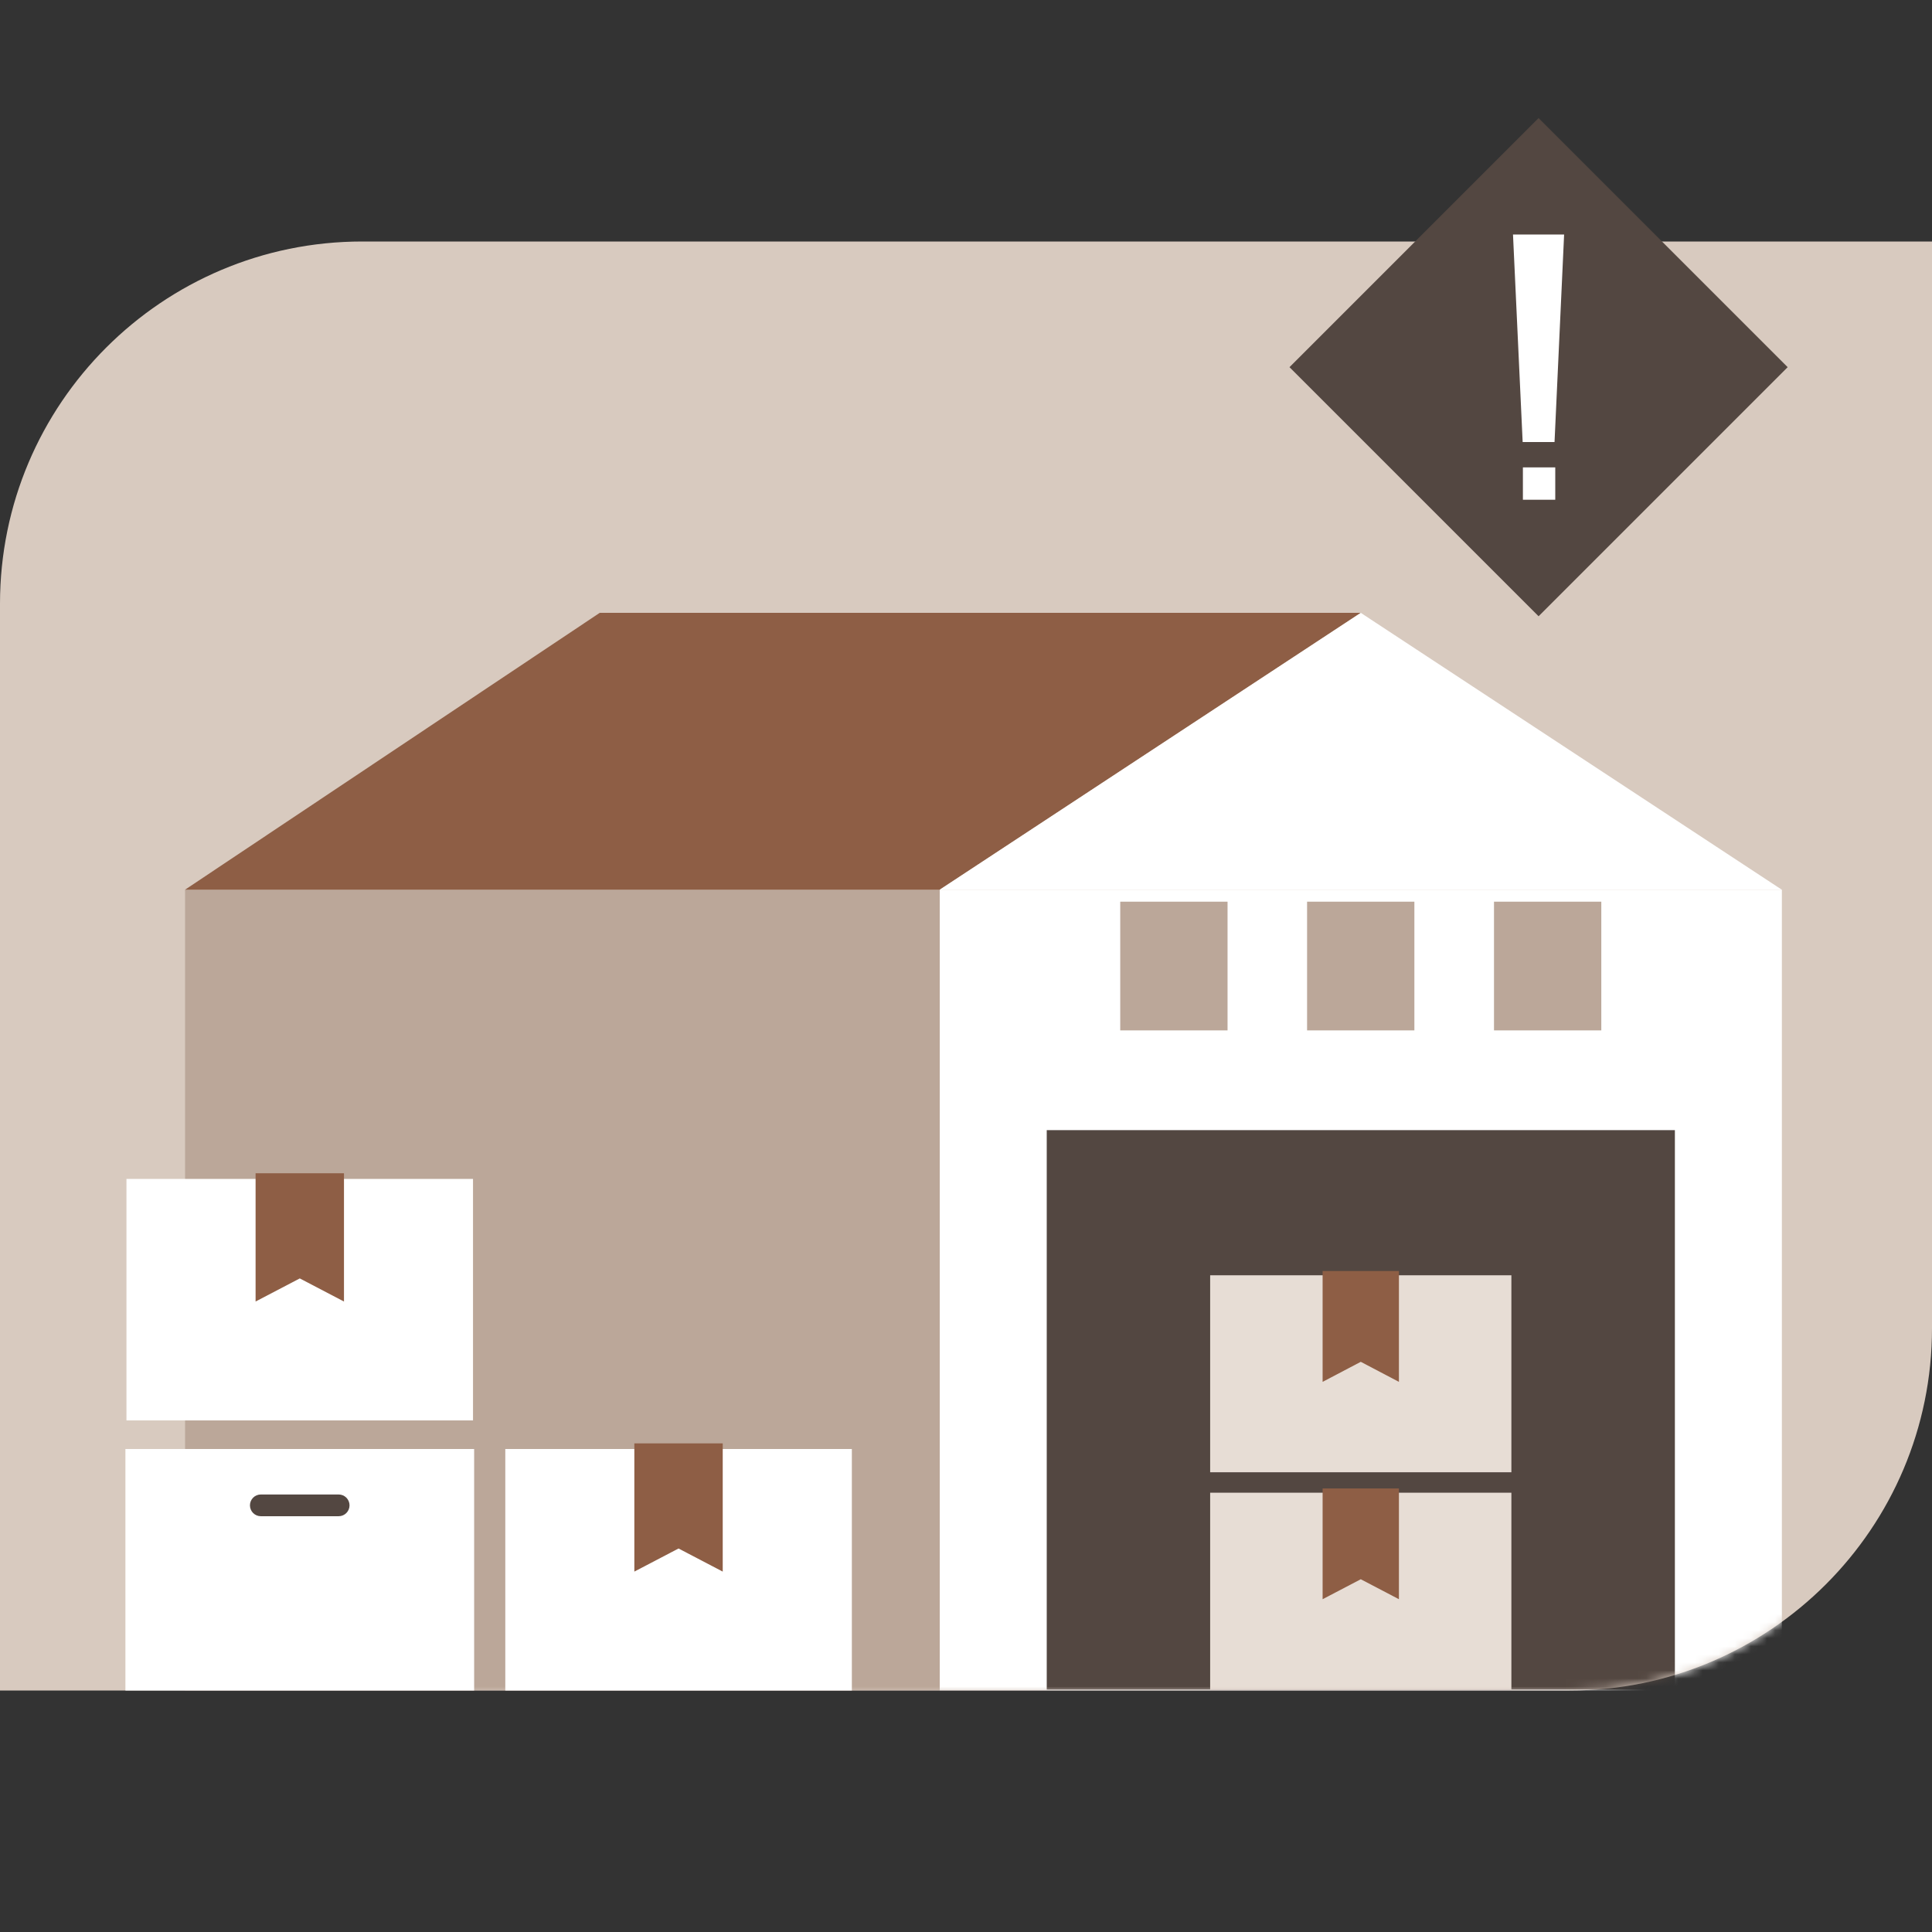 <svg width="240" height="240" viewBox="0 0 240 240" fill="none" xmlns="http://www.w3.org/2000/svg">
<rect x="0" y="0" width="240" height="240" fill="#333333" stroke="none"/>
<g clip-path="url(#clip0_9723_1500)">
<path d="M45 30H240V165C240 189.84 219.84 210 195 210H0V75C0 50.16 20.16 30 45 30Z" fill="#D8CABF"/>
<mask id="mask0_9723_1500" style="mask-type:luminance" maskUnits="userSpaceOnUse" x="0" y="30" width="240" height="180">
<path d="M45 30H240V165C240 189.84 219.84 210 195 210H0V75C0 50.16 20.16 30 45 30Z" fill="white"/>
</mask>
<g mask="url(#mask0_9723_1500)">
<path d="M116.74 110.52H22.99V210H116.74V110.52Z" fill="#BBA799"/>
<path d="M221.35 110.52H116.74V210H221.35V110.52Z" fill="white"/>
<path d="M22.99 110.52L74.5 76.13H169.04L116.74 110.52H22.99Z" fill="#8E5E45"/>
<path d="M221.34 110.52L169.04 76.13L116.74 110.52H221.34Z" fill="white"/>
<path d="M208.06 140.39H130.03V209.89H208.06V140.39Z" fill="#534741"/>
<path d="M187.75 185.43H150.33V209.9H187.75V185.43Z" fill="#E7DDD5"/>
<path d="M173.78 198.66L169.04 196.18L164.3 198.66V184.9H173.78V198.66Z" fill="#8E5E45"/>
<path d="M187.75 158.42H150.33V182.89H187.75V158.42Z" fill="#E7DDD5"/>
<path d="M173.78 171.66L169.04 169.17L164.3 171.66V157.89H173.78V171.66Z" fill="#8E5E45"/>
<path d="M152.49 112.01H139.16V128H152.49V112.01Z" fill="#BBA799"/>
<path d="M175.7 112.01H162.37V128H175.7V112.01Z" fill="#BBA799"/>
<path d="M198.92 112.01H185.59V128H198.92V112.01Z" fill="#BBA799"/>
</g>
<path d="M58.9 180H15.58V210H58.9V180Z" fill="white"/>
<path d="M42.07 185.65H32.4C31.654 185.65 31.05 186.254 31.05 187C31.05 187.745 31.654 188.35 32.4 188.35H42.07C42.816 188.35 43.42 187.745 43.42 187C43.42 186.254 42.816 185.65 42.07 185.65Z" fill="#534741"/>
<path d="M58.76 146.45H15.71V176.45H58.76V146.45Z" fill="white"/>
<path d="M42.73 161.68L37.24 158.81L31.75 161.68V145.75H42.73V161.68Z" fill="#8E5E45"/>
<path d="M105.82 180H62.77V210H105.82V180Z" fill="white"/>
<path d="M89.78 195.23L84.29 192.36L78.8 195.23V179.3H89.78V195.23Z" fill="#8E5E45"/>
<path d="M222.071 45.611L191.128 14.668L160.185 45.611L191.128 76.553L222.071 45.611Z" fill="#534741"/>
<path d="M193.11 54.91H189.15L187.95 29.13H194.3L193.11 54.91Z" fill="white"/>
<path d="M193.2 58.06H189.18V62.08H193.2V58.06Z" fill="white"/>
</g>
<defs>
<clipPath id="clip0_9723_1500">
<rect width="240" height="240" fill="white"/>
</clipPath>
</defs>
</svg>

